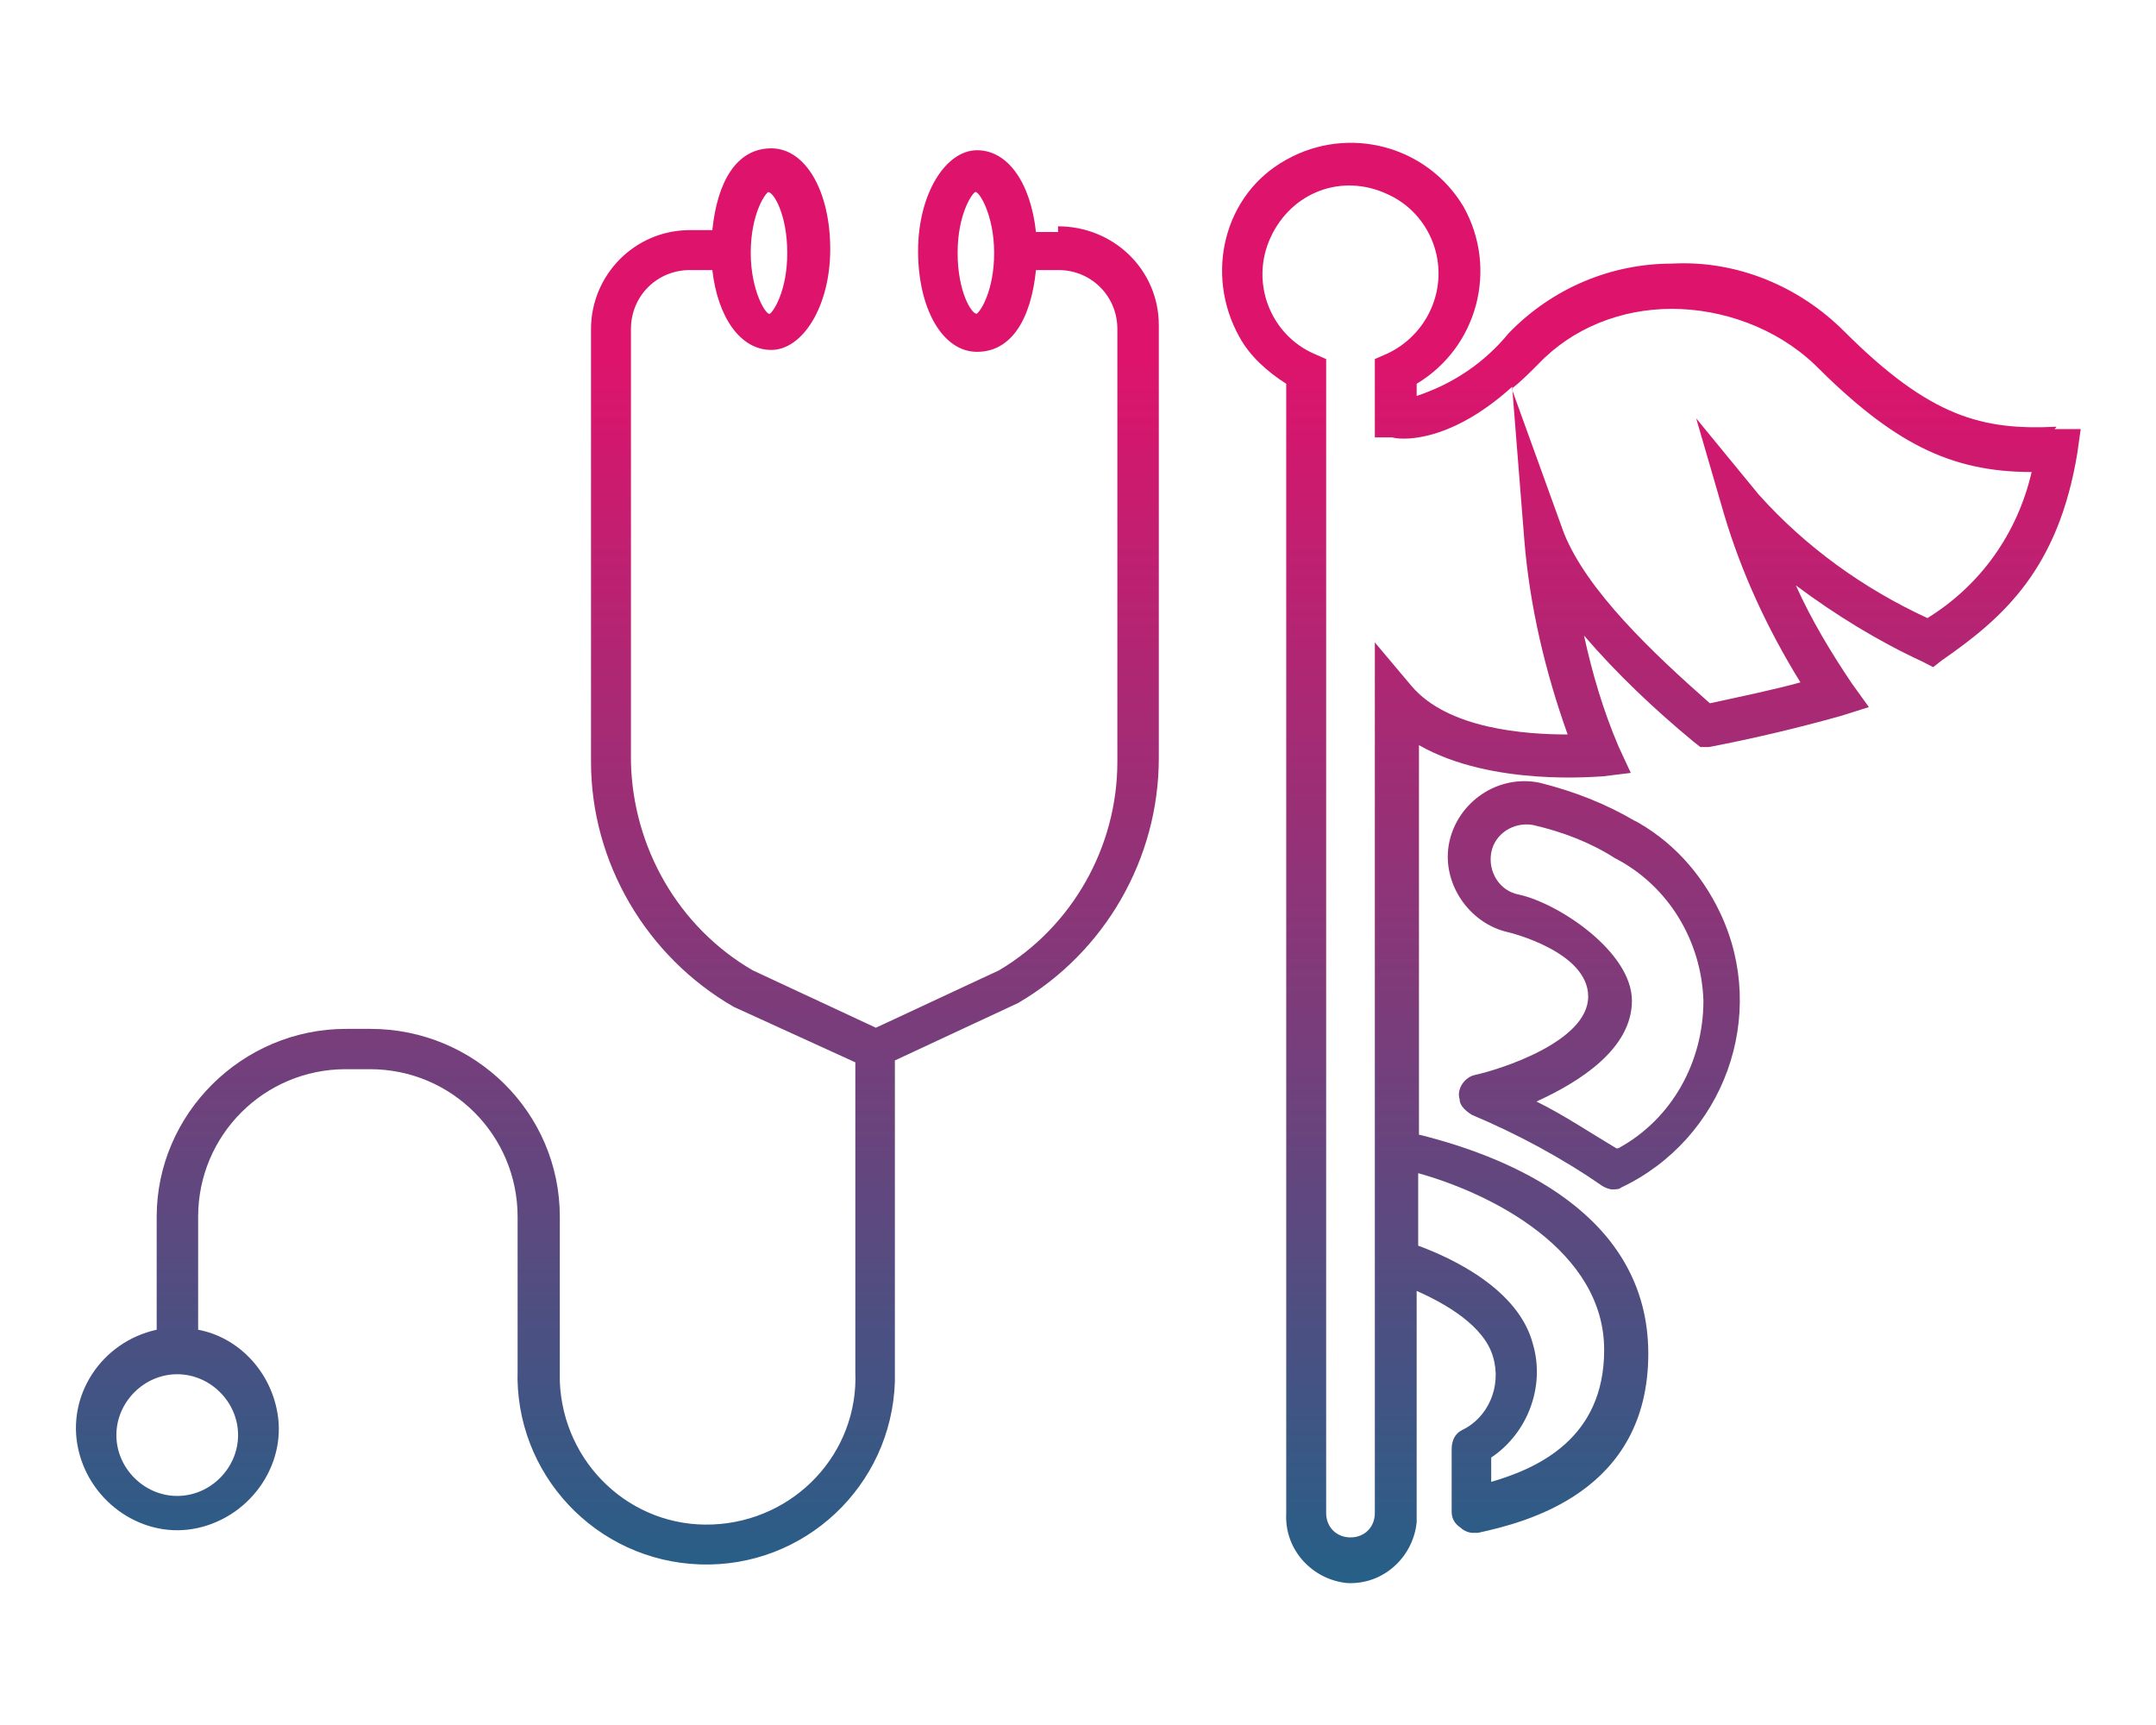 <?xml version="1.0" encoding="UTF-8"?>
<svg xmlns="http://www.w3.org/2000/svg" xmlns:xlink="http://www.w3.org/1999/xlink" xmlns:vectornator="http://vectornator.io" id="Ebene_1" version="1.1" viewBox="0 0 566.9 453.5">
  <defs>
    <style>
      .st0 {
        fill: url(#Unbenannter_Verlauf_121);
      }

      .st1 {
        fill: url(#Unbenannter_Verlauf_122);
      }

      .st2 {
        fill: url(#Unbenannter_Verlauf_12);
      }
    </style>
    <linearGradient id="Unbenannter_Verlauf_12" data-name="Unbenannter Verlauf 12" x1="162.4" y1="730.8" x2="162.4" y2="377.1" gradientTransform="translate(0 -284)" gradientUnits="userSpaceOnUse">
      <stop offset="0" stop-color="#14678a"></stop>
      <stop offset="1" stop-color="#de136c"></stop>
    </linearGradient>
    <linearGradient id="Unbenannter_Verlauf_121" data-name="Unbenannter Verlauf 12" x1="434.2" y1="730.8" x2="434.2" y2="377.1" xlink:href="#Unbenannter_Verlauf_12"></linearGradient>
    <linearGradient id="Unbenannter_Verlauf_122" data-name="Unbenannter Verlauf 12" x1="419.1" y1="730.8" x2="419.1" y2="377.1" xlink:href="#Unbenannter_Verlauf_12"></linearGradient>
  </defs>
  <g id="Ebene_2">
    <path class="st2" d="M278.3,61h-5.9c-1.4-12.8-7.3-21.5-15.5-21.5s-15.5,11.4-15.5,26.5,6.4,26.5,15.5,26.5,14.2-8.7,15.5-21.5h5.9c8.7,0,15.5,6.9,15.5,15.5v113.8c0,22.4-11.9,43.4-31.1,54.8l-32.4,15.1-32.4-15.1c-19.6-11.4-31.5-32.4-32-54.8v-113.8c0-8.7,6.9-15.5,15.5-15.5h5.9c1.4,12.3,7.3,21,15.5,21s15.5-11.4,15.5-26.5-6.4-26.5-15.5-26.5-14.2,8.7-15.5,21.5h-5.9c-14.6,0-26,11.9-26,26v113.8c0,26.5,14.6,51.2,37.5,64.4l32,14.6v81.3c.9,21.5-16,39.3-37.5,40.2-21.5.9-39.3-16-40.2-37.5v-43.4c0-27.4-22.4-49.4-49.8-49.4h-6.4c-27.4,0-49.8,22.4-49.8,49.4v29.7c-14.6,3.2-23.8,17.4-20.6,31.5,3.2,14.2,17.4,23.8,31.5,20.6,14.2-3.2,23.8-17.4,20.6-31.5-2.3-10.5-10.5-18.7-20.6-20.6v-29.7c0-21.5,17.4-38.8,38.8-38.8h6.4c21.5,0,38.8,17.4,38.8,38.8v40.2c-.9,27.4,20.6,50.3,48,51.2,27.4.9,50.3-20.6,51.2-48v-84.5l32.4-15.1c22.8-13.3,37-37.9,37-64.4v-113.8c0-14.6-11.9-26-26.5-26v1.4ZM256.8,82.5c-1.4,0-5-5.9-5-16s3.7-15.5,4.6-16,5,5.9,5,16-3.7,15.5-4.6,16ZM202,50.5h0c1.4,0,5,5.9,5,16s-3.7,15.5-4.6,16-5-5.9-5-16,3.7-15.5,4.6-16ZM62.6,377.3c0,8.7-7.3,16-16,16s-16-7.3-16-16,7.3-16,16-16,16,7.3,16,16h0Z"></path>
    <path class="st0" d="M540.6,112.2c-19.2.9-32.9-2.3-55.7-25.1-11.9-11.9-28.3-18.7-45.2-17.8-16,0-31.5,6.4-43,18.3-6.4,7.8-14.6,13.3-24.2,16.5v-3.2c16-9.6,21.5-30.2,12.3-46.6-9.6-16-30.2-21.5-46.6-12.3-16.5,9.1-21.5,30.2-12.3,46.6,2.7,5,7.3,9.1,12.3,12.3v297c-.5,9.6,6.9,17.4,16,18.3,9.6.5,17.4-6.9,18.3-16v-60.8c7.3,3.2,17.8,9.1,20.1,17.4,2.3,7.8-1.4,16-8.2,19.2-1.8.9-2.7,2.7-2.7,5v16.5c0,1.8.9,3.2,2.3,4.1.9.9,2.3,1.4,3.2,1.4h1.4c12.3-2.7,44.8-10.5,44.8-47.1s-36.1-51.6-60.3-57.6v-102.4c19.2,11,47.1,8.2,48.4,8.2l7.3-.9-3.2-6.9c-4.1-9.6-6.9-19.2-9.1-29.2,8.7,10.1,18.3,19.2,28.8,27.9l1.8,1.4h2.3c11.9-2.3,23.3-5,34.7-8.2l7.3-2.3-4.6-6.4c-5.5-8.2-10.5-16.5-14.6-25.6,10.5,7.8,21.5,14.6,33.4,20.1l2.7,1.4,2.3-1.8c16.5-11.4,30.6-24.2,35.6-54.4l.9-6.4h-6.9l.5-.5ZM372.4,308.3c20.1,5.5,49.4,20.6,49.4,46.6h0c0,23.3-17.4,31.1-29.7,34.7v-6.4c9.6-6.4,14.2-18.7,11-29.7-3.7-14.6-21.5-22.8-30.2-26v-19.2h-.5ZM371.1,180.3h0l-9.6-11.4v228.9c0,3.7-2.7,6.4-6.4,6.4s-6.4-2.7-6.4-6.4V94.4l-3.2-1.4c-11.4-5-16.9-18.7-11.4-30.6,5.5-11.9,18.7-16.9,30.6-11.4,11.4,5,16.9,18.7,11.4,30.6h0c-2.3,5-6.4,9.1-11.4,11.4l-3.2,1.4v20.6h4.6c1.4.5,14.2,2.3,31.5-13.3l3.2,40.2c1.4,17.4,5.5,34.7,11.4,51.2-11,0-31.5-1.4-41.1-12.8h0ZM506.8,162.5h0c-16.9-7.8-32-18.7-44.3-32.4l-16.5-20.1,7.3,25.1c4.6,15.5,11.4,30.2,20.1,44.3-6.4,1.8-15.5,3.7-23.8,5.5-15.1-13.3-32.4-29.7-38.4-44.8l-13.7-37.9c2.3-1.8,4.6-4.1,6.9-6.4,9.1-9.6,21.9-14.6,35.2-14.6s27.4,5,37.5,14.6c20.6,20.6,35.6,28.3,57.1,28.3-3.7,16-13.3,29.7-27.4,38.4h0Z"></path>
    <path class="st1" d="M430,215.9h0c-7.8-4.6-16-7.8-25.1-10.1-11-2.3-21.5,5-23.8,15.5-2.3,10.5,5,21.5,15.5,23.8h0s21,5,21,16.9-23.3,19.2-29.7,20.6c-2.7.5-5,3.7-4.1,6.4,0,1.8,1.8,3.2,3.2,4.1,11.9,5,23.8,11.4,34.3,18.7.9.5,1.8.9,2.7.9s1.8,0,2.3-.5c27-12.8,38.8-45.2,26-72.2-5-10.5-12.8-19.2-23.3-24.7l.9.5ZM425,301.9c-6.9-4.1-13.7-8.7-21-12.3,11-5,25.1-13.7,25.1-26.5s-19.2-25.6-29.7-27.9c-5-.9-8.2-5.9-7.3-11,.9-5,5.9-8.2,11-7.3,7.8,1.8,15.1,4.6,21.5,8.7,14.2,7.3,22.8,21.9,23.3,37.5,0,16-8.2,31.1-22.4,38.8h-.5Z"></path>
  </g>
</svg>
